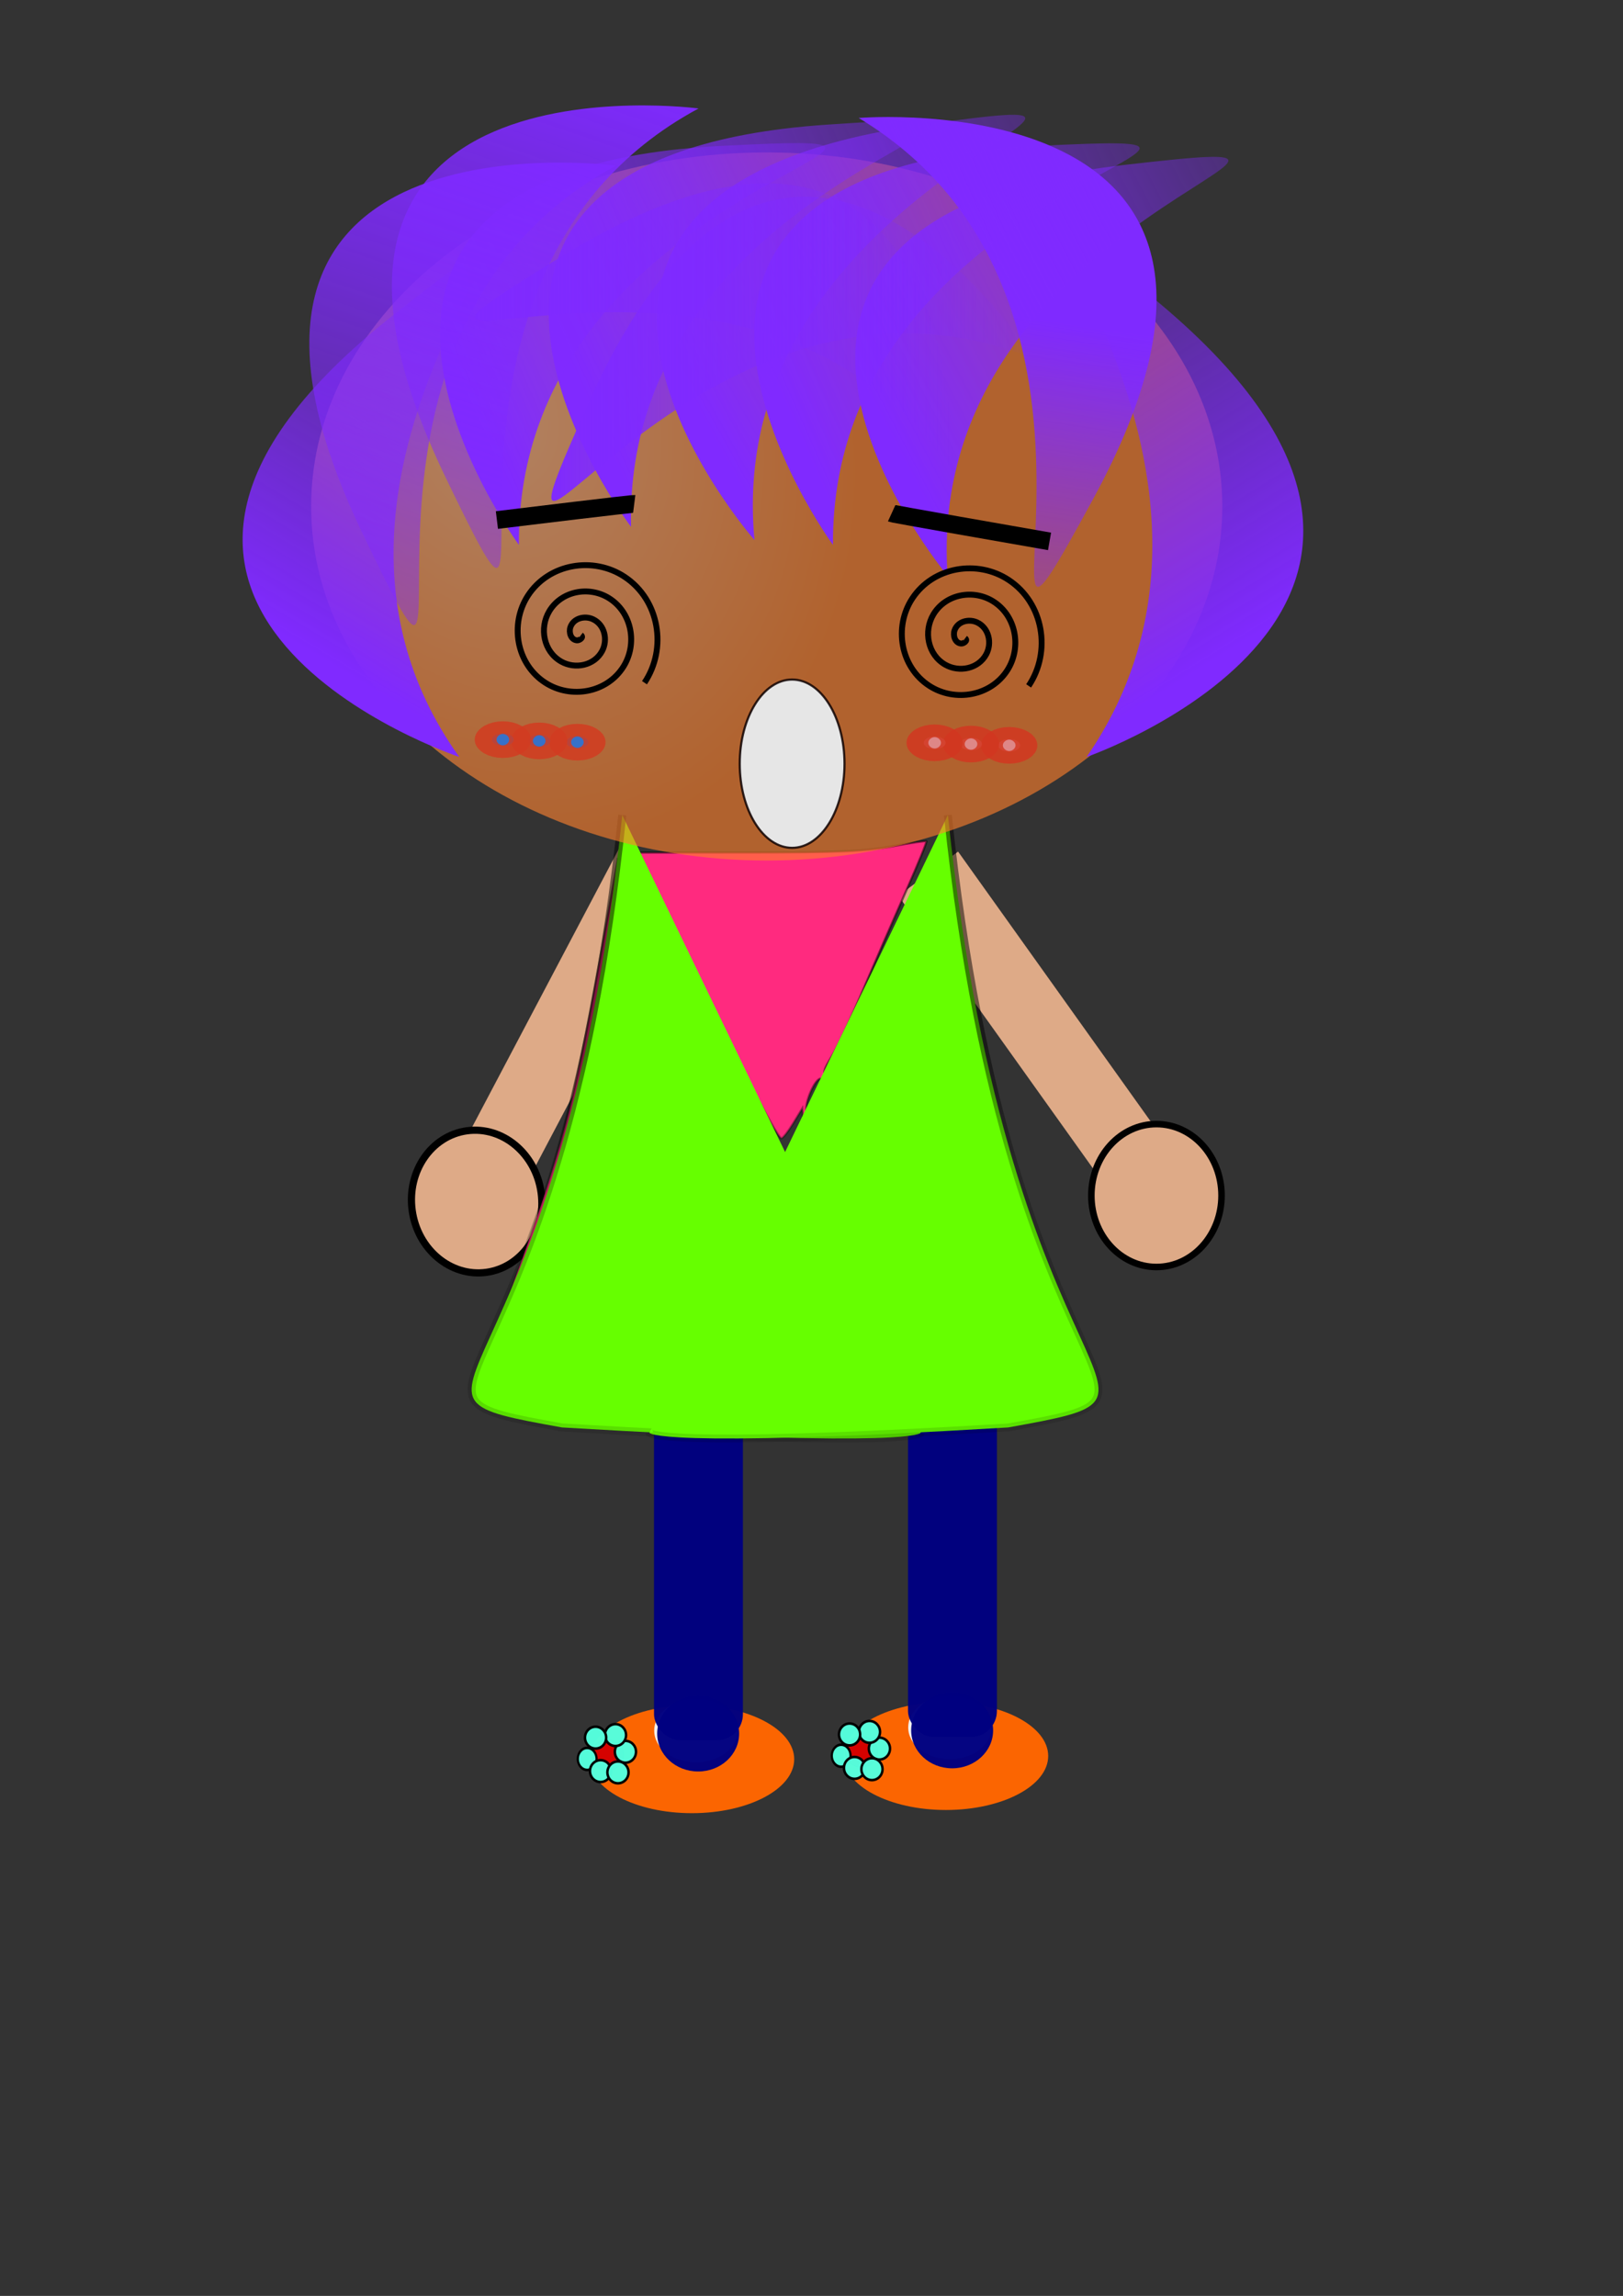 <svg xmlns="http://www.w3.org/2000/svg" xmlns:xlink="http://www.w3.org/1999/xlink" viewBox="0 0 744.09 1052.4"><rect x="0" y="0" width="744.09" height="1052.4" fill="#333333" stroke="none"/><defs><linearGradient id="j" x1="623.3" xlink:href="#a" gradientUnits="userSpaceOnUse" y1="658.8" gradientTransform="rotate(-.202 -47292.304 66570.871)" x2="887.42" y2="522.16"/><linearGradient id="b"><stop stop-color="#7f2aff" offset="0"/><stop stop-color="#7f2aff" stop-opacity="0" offset="1"/></linearGradient><linearGradient id="f" x1="623.3" xlink:href="#a" gradientUnits="userSpaceOnUse" y1="658.8" gradientTransform="rotate(-31.849 286.776 1511.893)" x2="887.42" y2="522.16"/><linearGradient id="g" x1="623.3" xlink:href="#a" gradientUnits="userSpaceOnUse" y1="658.8" gradientTransform="matrix(-.849 -.549 -.528 .883 1460.5 367.45)" x2="887.42" y2="522.16"/><linearGradient id="n" x1="623.3" xlink:href="#a" gradientUnits="userSpaceOnUse" y1="658.8" gradientTransform="rotate(3.395 3541.488 -6581.392)" x2="887.42" y2="522.16"/><linearGradient id="m" x1="623.3" xlink:href="#a" gradientUnits="userSpaceOnUse" y1="658.8" gradientTransform="rotate(2.471 4917.138 -8107.894)" x2="887.42" y2="522.16"/><linearGradient id="l" x1="623.3" xlink:href="#a" gradientUnits="userSpaceOnUse" y1="658.8" gradientTransform="rotate(-1.58 -6217.145 12313.488)" x2="887.42" y2="522.16"/><linearGradient id="k" x1="623.3" xlink:href="#a" gradientUnits="userSpaceOnUse" y1="658.8" gradientTransform="rotate(3.448 3566.115 -4077.126)" x2="887.42" y2="522.16"/><linearGradient id="a"><stop stop-color="#802aff" offset="0"/><stop stop-color="#7f2aff" stop-opacity="0" offset="1"/></linearGradient><linearGradient id="h" x1="164.6" xlink:href="#b" gradientUnits="userSpaceOnUse" y1="339.6" gradientTransform="scale(-1 1) rotate(56.128 -91.397 -38.58)" x2="553.11" y2="444.54"/><linearGradient id="q" y2="471.75" gradientUnits="userSpaceOnUse" y1="471.75" x2="435.83" x1="215.83"><stop stop-color="#7f2aff" offset="0"/><stop stop-color="#7f2aff" stop-opacity="0" offset="1"/></linearGradient><linearGradient id="p" x1="255.2" gradientUnits="userSpaceOnUse" y1="468.49" gradientTransform="translate(-4.367 13.1)" x2="477.25" y2="468.49"><stop stop-color="#7f2aff" offset="0"/><stop stop-color="#7f2aff" stop-opacity="0" offset="1"/></linearGradient><linearGradient id="o" x1="164.6" xlink:href="#b" gradientUnits="userSpaceOnUse" y1="339.6" gradientTransform="scale(-1 1) rotate(56.128 -85.745 -87.168)" x2="553.11" y2="444.54"/><linearGradient id="i" x1="720.5" gradientUnits="userSpaceOnUse" y1="253.27" gradientTransform="translate(-231.43 216.88)" x2="690.83" y2="452.43"><stop stop-color="#7f2aff" offset="0"/><stop stop-color="#7f2aff" stop-opacity="0" offset="1"/></linearGradient><linearGradient id="d" x1="330.83" gradientUnits="userSpaceOnUse" x2="342.4" y1="599.47" y2="889.13"><stop stop-opacity=".498" offset="0"/><stop stop-opacity=".247" offset=".194"/><stop stop-opacity="0" offset="1"/></linearGradient><radialGradient id="e" gradientUnits="userSpaceOnUse" cy="489.74" cx="237.98" gradientTransform="matrix(.324 .899 -.731 .263 518.85 158.46)" r="208.87"><stop stop-color="#ffb380" offset="0"/><stop stop-color="#ff7f2a" offset="1"/></radialGradient><radialGradient id="c" xlink:href="#a" gradientUnits="userSpaceOnUse" cy="459.95" cx="-184.85" gradientTransform="matrix(-.97 .243 -.342 -1.368 -206.84 1134.2)" r="55.311"/></defs><g stroke="none" stroke-width="0"><path opacity=".98" fill="#f60" d="M364.113 806.38c0 13.666-20.996 24.744-46.895 24.744s-46.895-11.078-46.895-24.744 20.996-24.744 46.895-24.744 46.895 11.078 46.895 24.744z"/><path opacity=".98" fill="#f2f2f2" d="M338.186 793.281c0 8.039-8.564 14.556-19.128 14.556s-19.128-6.517-19.128-14.556c0-8.039 8.564-14.555 19.128-14.555s19.128 6.517 19.128 14.555z"/></g><g stroke-linejoin="bevel" stroke="#000" stroke-linecap="round"><path opacity=".98" d="M-254.72 711.76c0 9.646-7.494 17.467-16.739 17.467-9.245 0-16.739-7.82-16.739-17.467 0-9.646 7.494-17.467 16.739-17.467 9.245 0 16.739 7.82 16.739 17.467z" transform="matrix(.443 0 0 .405 398.773 516.199)" stroke-width=".752" fill="#d40000"/><path opacity=".98" d="M-337.69 761.98c0 6.833-5.54 12.372-12.372 12.372-6.833 0-12.372-5.54-12.372-12.372 0-6.833 5.54-12.372 12.372-12.372 6.833 0 12.372 5.54 12.372 12.372z" transform="matrix(.392 0 0 .405 423.963 494.385)" stroke-width="2.9" fill="#5fd"/><path opacity=".98" d="M-337.69 761.98c0 6.833-5.54 12.372-12.372 12.372-6.833 0-12.372-5.54-12.372-12.372 0-6.833 5.54-12.372 12.372-12.372 6.833 0 12.372 5.54 12.372 12.372z" transform="matrix(.392 0 0 .405 419.4 486.721)" stroke-width="2.9" fill="#5fd"/><path opacity=".98" d="M-337.69 761.98c0 6.833-5.54 12.372-12.372 12.372-6.833 0-12.372-5.54-12.372-12.372 0-6.833 5.54-12.372 12.372-12.372 6.833 0 12.372 5.54 12.372 12.372z" transform="matrix(.348 0 0 .408 391.023 495.37)" stroke-width="2.9" fill="#5fd"/><path opacity=".98" d="M-337.69 761.98c0 6.833-5.54 12.372-12.372 12.372-6.833 0-12.372-5.54-12.372-12.372 0-6.833 5.54-12.372 12.372-12.372 6.833 0 12.372 5.54 12.372 12.372z" transform="matrix(.392 0 0 .405 412.558 503.228)" stroke-width="2.9" fill="#5fd"/><path opacity=".98" d="M-337.69 761.98c0 6.833-5.54 12.372-12.372 12.372-6.833 0-12.372-5.54-12.372-12.372 0-6.833 5.54-12.372 12.372-12.372 6.833 0 12.372 5.54 12.372 12.372z" transform="matrix(.392 0 0 .405 420.541 503.82)" stroke-width="2.9" fill="#5fd"/><path opacity=".98" d="M-337.69 761.98c0 6.833-5.54 12.372-12.372 12.372-6.833 0-12.372-5.54-12.372-12.372 0-6.833 5.54-12.372 12.372-12.372 6.833 0 12.372 5.54 12.372 12.372z" transform="matrix(.392 0 0 .405 410.277 487.9)" stroke-width="2.9" fill="#5fd"/></g><rect opacity=".98" ry="11.888" height="180.49" width="40.755" y="614.24" x="298.39" fill="navy" transform="translate(1.456 2.911)"/><path opacity=".98" fill="navy" d="M338.867 794.64c0 9.598-8.41 17.378-18.784 17.378s-18.785-7.78-18.785-17.377 8.41-17.378 18.785-17.378 18.784 7.78 18.784 17.378z"/><g><g stroke="none" stroke-width="0"><path opacity=".98" fill="#f60" d="M480.56 804.92c0 13.666-20.995 24.744-46.894 24.744s-46.895-11.078-46.895-24.744 20.996-24.744 46.895-24.744 46.895 11.078 46.895 24.744z"/><path opacity=".98" fill="#f2f2f2" d="M454.634 791.821c0 8.039-8.564 14.556-19.128 14.556s-19.128-6.517-19.128-14.556c0-8.039 8.564-14.555 19.128-14.555s19.128 6.517 19.128 14.555z"/></g><g stroke-linejoin="bevel" stroke="#000" stroke-linecap="round"><path opacity=".98" d="M-254.72 711.76c0 9.646-7.494 17.467-16.739 17.467-9.245 0-16.739-7.82-16.739-17.467 0-9.646 7.494-17.467 16.739-17.467 9.245 0 16.739 7.82 16.739 17.467z" transform="matrix(.443 0 0 .405 515.22 514.739)" stroke-width=".752" fill="#d40000"/><path opacity=".98" d="M-337.69 761.98c0 6.833-5.54 12.372-12.372 12.372-6.833 0-12.372-5.54-12.372-12.372 0-6.833 5.54-12.372 12.372-12.372 6.833 0 12.372 5.54 12.372 12.372z" transform="matrix(.392 0 0 .405 540.411 492.925)" stroke-width="2.9" fill="#5fd"/><path opacity=".98" d="M-337.69 761.98c0 6.833-5.54 12.372-12.372 12.372-6.833 0-12.372-5.54-12.372-12.372 0-6.833 5.54-12.372 12.372-12.372 6.833 0 12.372 5.54 12.372 12.372z" transform="matrix(.392 0 0 .405 535.849 485.261)" stroke-width="2.9" fill="#5fd"/><path opacity=".98" d="M-337.69 761.98c0 6.833-5.54 12.372-12.372 12.372-6.833 0-12.372-5.54-12.372-12.372 0-6.833 5.54-12.372 12.372-12.372 6.833 0 12.372 5.54 12.372 12.372z" transform="matrix(.348 0 0 .408 507.47 493.91)" stroke-width="2.9" fill="#5fd"/><path opacity=".98" d="M-337.69 761.98c0 6.833-5.54 12.372-12.372 12.372-6.833 0-12.372-5.54-12.372-12.372 0-6.833 5.54-12.372 12.372-12.372 6.833 0 12.372 5.54 12.372 12.372z" transform="matrix(.392 0 0 .405 529.006 501.768)" stroke-width="2.9" fill="#5fd"/><path opacity=".98" d="M-337.69 761.98c0 6.833-5.54 12.372-12.372 12.372-6.833 0-12.372-5.54-12.372-12.372 0-6.833 5.54-12.372 12.372-12.372 6.833 0 12.372 5.54 12.372 12.372z" transform="matrix(.392 0 0 .405 536.99 502.36)" stroke-width="2.9" fill="#5fd"/><path opacity=".98" d="M-337.69 761.98c0 6.833-5.54 12.372-12.372 12.372-6.833 0-12.372-5.54-12.372-12.372 0-6.833 5.54-12.372 12.372-12.372 6.833 0 12.372 5.54 12.372 12.372z" transform="matrix(.392 0 0 .405 526.725 486.44)" stroke-width="2.9" fill="#5fd"/></g></g><g><rect opacity=".98" ry="11.888" height="180.49" width="40.755" y="614.24" x="298.39" fill="navy" transform="translate(117.9 1.456)"/><path opacity=".98" fill="navy" d="M455.312 793.185c0 9.597-8.41 17.378-18.785 17.378s-18.784-7.78-18.784-17.378 8.41-17.378 18.784-17.378 18.785 7.78 18.785 17.378z"/></g><g><g fill="#deaa87"><path d="M283.943 388.696l29.854 16.394-75.685 143.482-29.854-16.394z"/><path stroke-width="3.3" stroke="#000" d="M248.099 546.766c2.427 17.923-8.844 34.246-25.174 36.458-16.33 2.211-31.537-10.526-33.964-28.45s8.843-34.246 25.174-36.458c16.33-2.211 31.536 10.526 33.964 28.45z"/></g><g fill="#deaa87"><path d="M439.254 390.36l-27.384 20.252 94.257 132.028 27.383-20.252z"/><path stroke-width="3" stroke="#000" d="M500.352 548.014c0 18.087 13.36 32.75 29.84 32.75 16.478 0 29.838-14.663 29.838-32.75s-13.359-32.75-29.839-32.75c-16.479 0-29.839 14.663-29.839 32.75z"/></g><g stroke="url(#d)" transform="translate(-7.278 -117.895)"><path fill="#ff2a7f" d="M270.41 771.41c-24.748-3.224-33.614-5.206-41.326-9.237-4.162-2.176-4.703-3.109-3.89-6.708.52-2.3 7.687-22.616 15.925-45.147 23.837-65.188 28.624-83.055 41.708-155.67l7.642-42.41 3.019 4.208c1.66 2.314 16.072 30.435 32.027 62.492 39.235 78.833 38.435 77.373 41.06 74.969 4.82-4.416 9.449-15.652 8.988-21.82l-.456-6.11-4.196 6.828c-2.308 3.755-4.717 6.827-5.353 6.827-2.232 0-25.296-45.328-50.275-98.802l-15.01-32.13 50.517-.03c41.624-.023 53.174-.53 65.619-2.876 8.306-1.567 15.329-2.599 15.606-2.293.276.305-3.794 10.275-9.045 22.155s-14.127 32.312-19.724 45.404c-5.597 13.092-12.174 27.07-14.615 31.063-3.876 6.34-4.171 7.554-2.329 9.587s2.604 1.215 6.01-6.462c2.145-4.835 3.9-9.694 3.9-10.797 0-1.104 1.21-3.499 2.691-5.323 1.48-1.824 10.754-18.86 20.607-37.857 18.196-35.082 20.408-39.048 21.263-38.105.264.292 3.715 18.925 7.67 41.407 11.8 67.1 17.133 86.688 43.687 160.43 8.087 22.46 14.704 41.78 14.704 42.934 0 5.502-19.923 10.681-51.672 13.432-10.407.902-51.017 1.96-90.244 2.35-63.275.63-73.938.369-94.508-2.311zm111.66-144.48c2.5-4.672 3.46-14.63 1.405-14.593-2.562.047-7.308 10.82-6.59 14.962.952 5.498 2.088 5.418 5.185-.369z"/><path stroke-width="3.695" fill="#6f0" d="M292.57 491.51c-29.111 278.26-122.27 263.62-27.655 280.7 163.02 9.764 164.48 2.44 164.48 2.44"/><path stroke-width="3.6" fill="#6f0" d="M441.85 491.51c29.111 278.26 122.27 263.62 27.655 280.7-163.02 9.764-164.48 2.44-164.48 2.44"/></g><g transform="translate(1.455 -321.675)"><a transform="translate(-7.278 1.456)"><path opacity=".616" transform="translate(-5.822 10.189)" fill="url(#e)" d="M572.03 542.19c0 89.632-93.515 162.29-208.87 162.29s-208.87-72.661-208.87-162.29c0-89.632 93.515-162.29 208.87-162.29s208.87 72.661 208.87 162.29z"/></a><path fill="url(#f)" d="M209.1 668.64c-98.4-137.24 86.09-294.01-29.72-202.95C7 601.23 209.1 668.64 209.1 668.64z"/><a><path fill="url(#g)" d="M496.73 668.64c98.41-142.69-86.08-305.68 29.72-211.01 172.38 140.93-29.72 211.01-29.72 211.01z"/></a><path fill="url(#h)" d="M280.96 397.6c-148.72 80-51.95 301.91-115.92 169.22C69.804 369.28 280.96 397.6 280.96 397.6z"/><path fill="url(#i)" d="M392.24 375.75C536.83 463 429.22 679.86 499.67 550.49 604.54 357.9 392.24 375.75 392.24 375.75z"/><path fill="url(#j)" d="M432.99 585.61c-11.77-168.46 227.53-205.12 81.18-188.36-217.87 24.94-81.18 188.37-81.18 188.36z"/><path fill="url(#k)" d="M380.43 571.43c-1.018-168.87 240.14-190.22 93.011-182.81-219.02 11.023-93.011 182.82-93.011 182.81z"/><path fill="url(#l)" d="M344.45 569.23C328.64 401.09 567 358.69 421.08 378.96c-217.2 30.18-76.63 190.27-76.63 190.27z"/><path fill="url(#m)" d="M287.86 563.19c-3.9-168.83 236.86-194.3 89.88-184.38-218.8 14.76-89.88 184.38-89.88 184.38z"/><path fill="url(#n)" d="M236.44 571.45c-1.18-168.87 239.96-190.44 92.84-182.9-219.01 11.23-92.84 182.9-92.84 182.9z"/><path fill="url(#o)" d="M318.81 371.4c-148.73 80-51.95 301.91-115.93 169.22C107.65 343.08 318.81 371.4 318.81 371.4z"/><a><path fill="url(#p)" d="M472.38 485.93c-157.06-62.044-264.21 155.05-204.08 20.572 89.513-200.19 204.08-20.572 204.08-20.572z"/></a><a><path fill="url(#q)" d="M435.3 537.78c-94.78-139.77-305.64-20.82-180.18-98.02 186.77-114.92 180.18 98.02 180.18 98.02z"/></a><path stroke="#000" stroke-width="8.139" fill="none" d="M226.36 560.05c61.942-7.548 62.96-7.42 62.96-7.42"/><a><path stroke="#000" stroke-width="8.139" fill="none" d="M479.72 569.84c-71.623-12.509-72.398-12.862-72.398-12.862"/></a><path d="M385.72 671.74c0 21.303-10.753 38.572-24.017 38.572s-24.017-17.269-24.017-38.572 10.753-38.572 24.017-38.572 24.017 17.269 24.017 38.572z" stroke-opacity=".845" stroke="#0d0000" fill="#e6e6e6"/><path d="M264.91 612.78c1.46 1.095-.756 2.508-1.82 2.426-2.883-.221-3.843-3.737-3.032-6.065 1.452-4.165 6.594-5.363 10.31-3.639 5.454 2.53 6.92 9.488 4.246 14.556-3.566 6.755-12.394 8.494-18.801 4.852-8.063-4.582-10.075-15.306-5.459-23.046 5.591-9.374 18.222-11.661 27.292-6.065 10.688 6.595 13.25 21.14 6.672 31.537-7.595 12.004-24.058 14.84-35.782 7.278-13.321-8.593-16.432-26.978-7.885-40.028 9.59-14.64 29.9-18.025 44.273-8.49 15.958 10.584 19.62 32.82 9.098 48.517M441.03 614.24c1.46 1.095-.755 2.508-1.82 2.426-2.883-.221-3.843-3.737-3.032-6.065 1.452-4.165 6.594-5.363 10.31-3.639 5.454 2.53 6.92 9.488 4.246 14.556-3.566 6.755-12.394 8.494-18.801 4.852-8.063-4.582-10.075-15.306-5.459-23.046 5.591-9.374 18.222-11.661 27.292-6.065 10.688 6.595 13.25 21.14 6.672 31.537-7.595 12.004-24.058 14.84-35.782 7.278-13.321-8.593-16.432-26.978-7.885-40.028 9.59-14.64 29.9-18.025 44.273-8.49 15.958 10.584 19.62 32.82 9.098 48.517" stroke="#000" stroke-width="2.7" fill="none"/></g><g stroke-linejoin="bevel" stroke-opacity=".845" stroke="#d23b20" stroke-linecap="round" stroke-width="27.574" fill="#3771c8"><path transform="matrix(.573 0 0 .399 383.149 205.46)" d="M-197.95 337.69c0 4.02-3.91 7.278-8.733 7.278s-8.734-3.259-8.734-7.278 3.91-7.278 8.734-7.278 8.733 3.259 8.733 7.278z"/><path transform="matrix(.573 0 0 .399 365.645 204.878)" d="M-197.95 337.69c0 4.02-3.91 7.278-8.733 7.278s-8.734-3.259-8.734-7.278 3.91-7.278 8.734-7.278 8.733 3.259 8.733 7.278z"/><path transform="matrix(.573 0 0 .399 348.974 204.297)" d="M-197.95 337.69c0 4.02-3.91 7.278-8.733 7.278s-8.734-3.259-8.734-7.278 3.91-7.278 8.734-7.278 8.733 3.259 8.733 7.278z"/></g><g stroke-linejoin="bevel" stroke-opacity=".845" stroke="#d23720" stroke-linecap="round" stroke-width="27.574" fill="#de8787"><path transform="matrix(.573 0 0 .399 581.109 206.91)" d="M-197.95 337.69c0 4.02-3.91 7.278-8.733 7.278s-8.734-3.259-8.734-7.278 3.91-7.278 8.734-7.278 8.733 3.259 8.733 7.278z"/><path transform="matrix(.573 0 0 .399 563.605 206.328)" d="M-197.95 337.69c0 4.02-3.91 7.278-8.733 7.278s-8.734-3.259-8.734-7.278 3.91-7.278 8.734-7.278 8.733 3.259 8.733 7.278z"/><path transform="matrix(.573 0 0 .399 546.934 205.747)" d="M-197.95 337.69c0 4.02-3.91 7.278-8.733 7.278s-8.734-3.259-8.734-7.278 3.91-7.278 8.734-7.278 8.733 3.259 8.733 7.278z"/></g></g></svg>